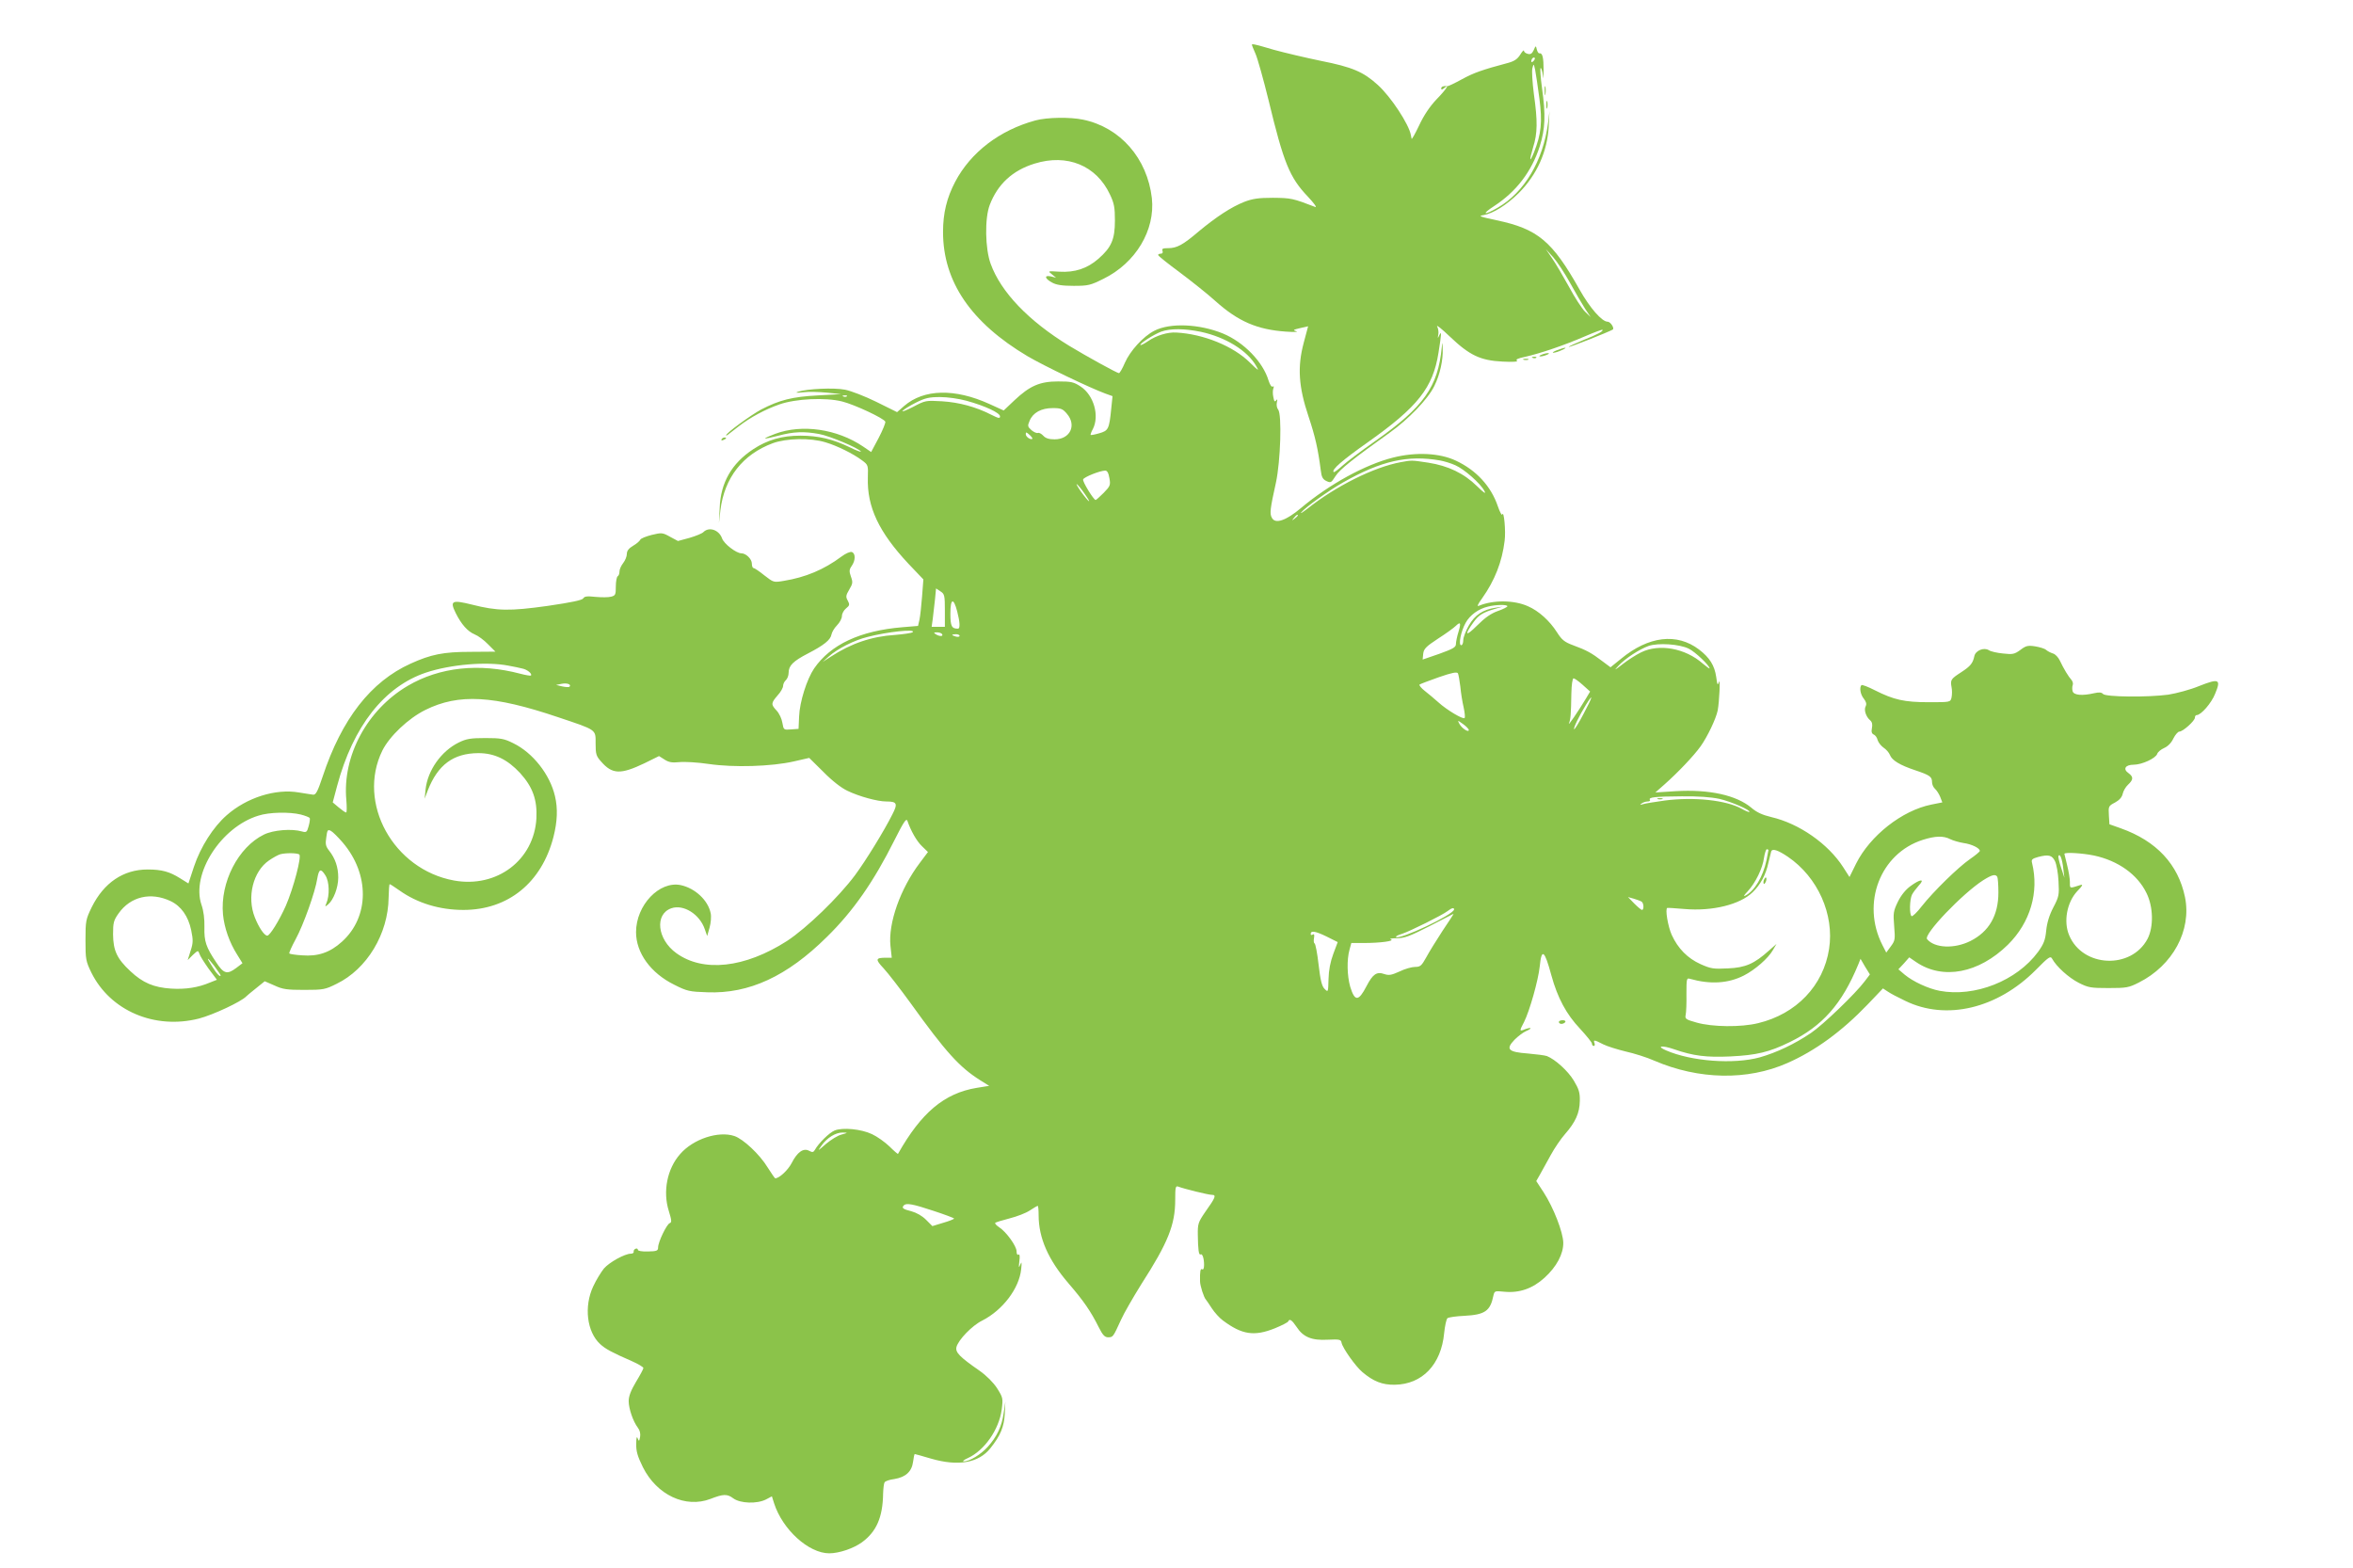 <?xml version="1.0" standalone="no"?>
<!DOCTYPE svg PUBLIC "-//W3C//DTD SVG 20010904//EN"
 "http://www.w3.org/TR/2001/REC-SVG-20010904/DTD/svg10.dtd">
<svg version="1.0" xmlns="http://www.w3.org/2000/svg"
 width="1280pt" height="853pt" viewBox="0 0 1280 853"
 preserveAspectRatio="xMidYMid meet">
<g transform="translate(0,853) scale(0.1,-0.1)"
fill="#8bc34a" stroke="none">
<path d="M6810 8286 c0 -2 9 -24 20 -49 11 -25 43 -139 71 -253 82 -340 114
-419 213 -523 33 -35 52 -61 41 -57 -122 47 -132 49 -230 50 -80 0 -111 -5
-156 -22 -71 -28 -153 -82 -247 -160 -88 -75 -120 -92 -168 -92 -28 0 -35 -3
-30 -15 3 -9 0 -15 -9 -15 -8 0 -15 -3 -15 -7 0 -5 53 -47 118 -95 64 -48 152
-118 194 -156 124 -111 227 -155 383 -166 44 -3 70 -2 57 2 -21 6 -18 8 20 17
l44 10 -24 -90 c-35 -131 -28 -239 26 -400 37 -111 52 -178 67 -295 4 -35 11
-48 31 -57 23 -11 26 -9 49 27 22 36 101 98 293 235 104 74 211 185 245 256
30 61 48 141 45 203 -1 39 -1 39 -5 6 -21 -215 -98 -324 -363 -510 -74 -52
-154 -112 -178 -134 -23 -21 -45 -37 -47 -34 -13 12 45 63 187 163 271 192
353 296 383 485 17 107 18 124 4 95 -8 -18 -9 -17 -5 4 3 13 0 34 -6 45 -6 12
25 -13 69 -55 107 -102 166 -130 286 -136 56 -3 87 -1 79 5 -9 6 5 13 45 21
81 18 216 64 324 111 51 22 94 38 96 36 7 -7 -24 -24 -104 -56 -46 -19 -81
-35 -79 -37 3 -4 217 81 239 94 11 7 -12 43 -28 43 -31 0 -97 76 -152 174
-149 265 -228 331 -453 378 -92 20 -101 23 -69 28 52 9 125 55 190 119 100
100 157 228 164 365 l4 81 -8 -65 c-27 -205 -129 -377 -274 -460 -76 -44 -90
-37 -19 9 121 79 204 188 248 325 30 96 33 169 12 319 -8 59 -11 107 -7 107 4
0 10 -19 12 -42 2 -24 3 -11 4 29 0 71 -6 96 -23 93 -5 -1 -11 9 -14 21 -5 22
-6 22 -17 -4 -9 -19 -17 -24 -32 -20 -12 3 -21 10 -21 17 0 6 -9 -3 -20 -21
-14 -23 -31 -35 -62 -44 -146 -39 -191 -55 -255 -90 -40 -22 -76 -39 -80 -38
-19 3 -33 -2 -33 -12 0 -8 5 -8 15 1 35 29 11 -8 -41 -61 -36 -38 -69 -87 -94
-141 -22 -46 -40 -78 -41 -73 -1 6 -3 15 -4 20 -10 58 -108 208 -180 273 -78
71 -138 97 -310 131 -82 17 -197 44 -255 60 -105 31 -120 34 -120 27z m1532
-88 c-7 -7 -12 -8 -12 -2 0 14 12 26 19 19 2 -3 -1 -11 -7 -17z m32 -203 c17
-129 10 -194 -29 -293 -25 -62 -27 -47 -5 27 24 76 25 141 4 290 -8 63 -12
125 -8 140 7 26 7 26 15 -9 4 -19 14 -89 23 -155z m167 -1004 c29 -53 66 -116
82 -141 l30 -45 -31 30 c-17 17 -56 77 -87 135 -32 58 -73 128 -92 155 l-34
50 40 -44 c21 -24 63 -87 92 -140z"/>
<path d="M8403 8035 c0 -22 2 -30 4 -17 2 12 2 30 0 40 -3 9 -5 -1 -4 -23z"/>
<path d="M8412 7960 c0 -19 2 -27 5 -17 2 9 2 25 0 35 -3 9 -5 1 -5 -18z"/>
<path d="M5633 7875 c-195 -53 -352 -173 -437 -334 -46 -88 -66 -171 -66 -273
0 -270 152 -493 460 -676 90 -53 341 -173 423 -203 l39 -14 -7 -68 c-11 -112
-16 -120 -65 -134 -24 -7 -45 -11 -47 -9 -2 1 3 16 12 32 37 72 5 184 -66 231
-38 25 -51 28 -123 28 -100 0 -154 -24 -238 -103 l-58 -55 -77 35 c-189 86
-357 82 -464 -10 l-39 -34 -113 56 c-61 30 -138 60 -170 66 -60 12 -206 5
-256 -11 -17 -6 -8 -7 28 -3 29 4 87 2 130 -2 l76 -8 -125 -7 c-139 -7 -210
-25 -310 -77 -57 -31 -190 -128 -190 -140 0 -5 4 -2 70 50 61 47 142 91 220
118 88 31 250 39 341 16 68 -17 228 -92 235 -110 2 -6 -14 -46 -36 -88 l-41
-77 -44 30 c-142 96 -333 123 -478 69 -32 -12 -57 -23 -55 -25 2 -2 35 5 73
15 82 22 139 24 221 9 57 -10 215 -77 227 -95 3 -5 -25 5 -61 23 -91 44 -170
63 -268 63 -100 0 -180 -23 -257 -74 -117 -77 -177 -182 -182 -319 l-4 -82 8
70 c22 176 121 303 285 364 74 27 204 30 286 5 64 -19 151 -62 199 -98 34 -25
34 -27 32 -94 -5 -160 60 -297 221 -469 l81 -85 -7 -92 c-4 -50 -10 -107 -14
-126 l-8 -35 -84 -7 c-231 -19 -391 -94 -481 -224 -40 -59 -79 -182 -82 -262
l-3 -67 -41 -3 c-40 -3 -40 -3 -47 36 -3 21 -17 51 -31 66 -32 34 -31 41 5 83
17 18 30 42 30 52 0 10 7 24 15 31 8 7 15 25 15 40 0 39 24 63 105 105 87 45
123 74 128 103 2 12 15 35 30 50 15 15 27 38 27 51 0 13 10 31 22 41 20 16 21
21 10 42 -12 21 -11 29 8 61 19 32 20 40 9 70 -10 29 -10 38 4 58 21 30 22 68
1 76 -9 3 -33 -7 -57 -25 -95 -71 -196 -113 -314 -132 -54 -9 -55 -9 -105 30
-27 22 -54 40 -59 40 -5 0 -9 11 -9 24 0 25 -32 56 -57 56 -28 0 -95 52 -105
81 -16 46 -70 65 -101 35 -7 -8 -42 -22 -76 -32 l-63 -17 -43 23 c-41 23 -46
23 -100 10 -31 -8 -59 -19 -62 -26 -3 -7 -20 -22 -39 -33 -24 -14 -34 -28 -34
-44 0 -14 -9 -36 -20 -50 -11 -14 -20 -34 -20 -45 0 -12 -4 -24 -10 -27 -5 -3
-10 -28 -10 -55 0 -45 -2 -50 -26 -56 -14 -4 -52 -4 -85 -1 -45 5 -60 3 -66
-8 -6 -10 -64 -22 -193 -41 -208 -29 -275 -28 -413 7 -109 27 -121 21 -88 -46
31 -62 65 -100 103 -116 18 -7 51 -31 73 -54 l40 -40 -135 -1 c-148 0 -216
-14 -326 -64 -217 -98 -375 -301 -479 -615 -27 -81 -37 -100 -52 -98 -10 1
-45 7 -77 12 -127 22 -284 -28 -393 -124 -73 -64 -142 -172 -178 -280 l-30
-91 -45 28 c-57 36 -100 48 -177 48 -132 0 -238 -72 -304 -205 -32 -66 -34
-74 -34 -180 0 -104 2 -114 32 -176 103 -208 345 -311 585 -250 77 20 231 92
258 121 3 3 26 23 53 44 l47 38 53 -23 c45 -21 68 -24 162 -24 104 0 114 2
176 33 165 80 281 272 283 469 1 40 3 73 6 73 3 0 26 -15 53 -34 97 -69 218
-106 348 -106 243 0 426 148 490 398 21 83 24 154 8 221 -27 117 -120 236
-227 288 -50 25 -68 28 -152 28 -80 0 -103 -4 -144 -24 -96 -47 -170 -152
-181 -256 l-5 -50 17 45 c55 140 139 202 275 203 88 0 158 -34 227 -108 69
-76 94 -146 89 -247 -13 -227 -215 -380 -448 -338 -330 60 -530 422 -390 707
39 78 141 175 234 221 181 90 371 79 720 -39 215 -72 206 -66 206 -144 0 -57
3 -68 30 -98 61 -70 106 -71 236 -9 l79 39 30 -19 c23 -15 41 -18 80 -14 28 3
100 -1 160 -10 136 -20 341 -14 464 14 l83 19 77 -76 c47 -48 97 -87 131 -103
64 -31 164 -58 211 -58 59 0 64 -11 33 -71 -44 -88 -143 -249 -202 -329 -90
-121 -264 -289 -371 -359 -229 -147 -456 -172 -602 -66 -104 75 -119 212 -27
244 66 23 154 -32 182 -114 l13 -37 13 46 c7 25 10 60 6 78 -14 70 -84 136
-163 153 -116 24 -243 -109 -243 -256 0 -113 80 -223 208 -286 69 -35 83 -38
179 -41 228 -9 435 87 651 301 143 140 255 301 368 527 49 97 64 121 70 105
19 -55 50 -110 79 -138 l33 -32 -45 -60 c-105 -139 -172 -327 -159 -451 l7
-64 -30 0 c-59 0 -61 -8 -14 -58 24 -26 89 -110 145 -187 194 -270 268 -351
381 -422 l48 -30 -68 -11 c-176 -29 -302 -135 -428 -359 -1 -2 -22 16 -46 40
-25 24 -67 54 -95 67 -58 28 -160 38 -204 20 -29 -12 -87 -69 -107 -105 -8
-14 -14 -15 -32 -5 -31 16 -64 -7 -95 -68 -20 -38 -67 -82 -89 -82 -2 0 -21
27 -41 59 -43 71 -133 155 -181 171 -87 29 -224 -16 -295 -98 -71 -80 -95
-204 -62 -309 16 -52 17 -63 5 -67 -17 -7 -63 -103 -63 -132 0 -18 -7 -21 -55
-22 -33 -1 -55 3 -55 9 0 6 -6 9 -12 6 -7 -2 -12 -10 -11 -16 2 -6 -5 -11 -15
-11 -33 0 -118 -47 -147 -81 -15 -19 -42 -62 -58 -97 -51 -109 -35 -247 38
-314 28 -26 63 -45 173 -93 34 -15 62 -32 62 -37 0 -5 -18 -39 -40 -75 -28
-47 -40 -78 -40 -105 0 -41 24 -111 50 -145 11 -14 15 -32 12 -50 -5 -25 -6
-25 -13 -8 -5 14 -8 4 -8 -30 -1 -39 7 -67 36 -126 76 -152 232 -225 368 -173
69 27 91 28 124 3 38 -28 129 -31 178 -6 l32 17 12 -38 c46 -143 188 -272 300
-272 53 0 131 26 178 60 79 58 113 136 115 265 1 28 4 55 8 61 4 7 28 15 53
18 61 10 95 40 102 94 3 23 7 42 9 42 2 0 42 -11 89 -25 148 -43 259 -23 322
56 56 70 75 117 79 189 l3 65 -9 -61 c-10 -73 -37 -130 -87 -185 -38 -42 -99
-79 -130 -79 -10 0 1 9 24 19 88 41 167 153 182 262 8 62 7 66 -25 117 -21 32
-57 68 -95 95 -108 75 -133 100 -126 129 10 39 85 117 140 144 112 57 201 175
212 279 4 39 3 45 -5 25 -8 -20 -9 -17 -5 18 4 28 2 41 -5 37 -6 -4 -10 4 -10
18 0 28 -56 106 -95 131 -15 10 -24 20 -21 24 4 3 39 14 78 24 40 10 89 29
110 43 21 14 40 25 43 25 3 0 5 -23 5 -51 0 -123 52 -242 163 -371 82 -95 121
-152 164 -238 22 -44 33 -55 52 -55 26 1 26 1 69 95 16 36 66 122 110 193 146
227 185 324 185 460 0 68 2 77 16 72 31 -12 164 -45 184 -45 25 0 19 -15 -36
-92 -39 -57 -42 -65 -41 -127 1 -77 5 -111 15 -105 10 6 19 -22 19 -57 0 -18
-4 -28 -10 -24 -10 6 -13 -10 -12 -65 0 -24 21 -89 32 -100 3 -3 17 -24 32
-47 15 -23 42 -53 60 -66 104 -78 171 -88 283 -43 39 16 72 33 73 38 7 16 20
7 45 -30 36 -56 83 -75 170 -70 65 3 72 1 75 -17 6 -29 76 -128 113 -159 60
-51 109 -70 176 -69 150 2 253 110 269 281 4 39 12 76 18 81 6 5 48 11 93 13
111 6 140 26 157 110 6 26 8 26 59 21 82 -8 154 17 219 76 66 60 103 130 102
191 -1 56 -53 191 -107 274 l-40 61 20 35 c11 19 37 67 58 105 21 39 56 90 78
115 58 66 80 116 81 181 1 46 -5 64 -33 111 -32 53 -101 115 -146 133 -11 4
-58 10 -104 14 -107 8 -122 23 -72 75 19 19 47 40 63 47 35 15 31 23 -6 10
-31 -13 -32 -11 -5 40 30 60 77 226 85 302 10 101 26 89 63 -48 34 -124 82
-213 156 -291 35 -38 65 -75 65 -81 0 -7 4 -13 10 -13 5 0 7 7 4 15 -8 20 -1
19 47 -6 22 -11 77 -28 122 -39 45 -10 116 -32 156 -50 242 -104 507 -109 724
-13 152 67 296 172 436 318 l84 88 26 -17 c14 -10 58 -33 96 -51 222 -108 500
-42 709 168 70 71 80 78 89 62 24 -44 90 -103 144 -131 53 -27 67 -29 163 -29
97 0 110 2 165 30 185 93 288 284 251 465 -37 178 -155 305 -349 374 l-62 22
-3 49 c-3 48 -2 51 33 69 24 13 38 29 42 47 3 15 16 38 29 50 30 28 30 43 3
63 -32 22 -18 46 28 46 45 0 120 35 128 59 3 10 20 24 38 32 20 9 39 28 50 52
10 20 25 37 32 37 20 0 85 59 85 76 0 8 4 14 10 14 23 0 80 65 100 116 33 79
22 85 -87 42 -48 -20 -124 -40 -168 -47 -112 -15 -341 -13 -355 4 -8 9 -21 10
-48 4 -65 -15 -110 -11 -117 10 -3 10 -3 25 0 33 4 9 0 22 -7 30 -15 16 -42
60 -63 105 -8 17 -25 35 -37 38 -13 4 -30 13 -38 20 -8 7 -35 15 -60 19 -39 6
-50 3 -80 -20 -32 -23 -41 -25 -94 -19 -32 3 -67 11 -77 18 -27 17 -73 -2 -79
-33 -8 -38 -21 -54 -70 -86 -57 -37 -61 -42 -54 -81 4 -18 3 -44 0 -58 -6 -25
-7 -25 -124 -25 -133 0 -190 13 -293 65 -37 19 -69 31 -73 28 -12 -13 -6 -51
13 -74 13 -17 16 -29 10 -41 -11 -20 2 -58 25 -77 10 -9 13 -22 9 -42 -4 -20
-1 -30 10 -35 8 -3 18 -16 21 -30 4 -13 18 -31 32 -41 14 -9 30 -27 35 -40 11
-29 53 -55 137 -83 80 -27 92 -35 92 -65 0 -12 7 -28 16 -36 8 -7 21 -26 28
-43 l12 -31 -60 -12 c-159 -32 -333 -169 -409 -321 l-36 -73 -34 53 c-82 128
-240 238 -391 273 -50 12 -80 26 -109 51 -81 68 -229 101 -412 90 l-110 -7 51
45 c72 64 157 153 195 206 36 50 84 150 93 195 9 47 15 183 7 155 -7 -21 -9
-17 -15 27 -9 63 -36 106 -94 150 -120 91 -274 73 -424 -51 l-57 -46 -47 35
c-55 42 -83 58 -157 85 -46 17 -61 29 -87 70 -40 63 -100 117 -158 142 -75 34
-188 35 -266 3 -13 -6 -9 5 17 41 68 96 108 197 122 312 7 52 -4 169 -13 143
-2 -7 -13 13 -24 45 -37 109 -117 196 -228 248 -89 42 -217 48 -341 17 -152
-38 -347 -145 -501 -274 -83 -70 -141 -89 -159 -54 -13 22 -10 48 22 192 25
116 33 371 12 397 -7 8 -10 25 -7 39 4 17 3 20 -4 11 -7 -10 -11 -6 -15 17 -4
17 -4 38 0 48 4 10 2 14 -4 10 -6 -4 -15 11 -22 32 -30 102 -135 210 -249 257
-128 52 -286 59 -372 15 -61 -31 -132 -109 -161 -175 -13 -31 -28 -56 -32 -56
-10 0 -177 92 -271 149 -222 136 -371 292 -427 446 -30 82 -33 247 -5 320 43
113 124 188 244 225 177 55 336 -10 410 -168 23 -48 27 -71 27 -142 0 -102
-19 -146 -90 -208 -61 -53 -128 -75 -212 -70 -64 4 -64 4 -41 -14 l23 -19 -27
7 c-39 9 -36 -11 5 -33 23 -13 55 -18 118 -18 78 0 91 3 161 38 176 86 283
265 264 439 -25 217 -172 385 -374 427 -71 15 -195 13 -259 -4z m899 -1150
c135 -29 254 -102 302 -187 17 -29 12 -26 -35 20 -90 89 -252 155 -400 163
-47 3 -109 -16 -154 -47 -20 -14 -39 -23 -41 -21 -7 7 73 58 113 73 51 18 126
17 215 -1z m-1925 -351 c-3 -3 -12 -4 -19 -1 -8 3 -5 6 6 6 11 1 17 -2 13 -5z
m650 -24 c102 -28 183 -66 183 -85 0 -13 -8 -11 -48 9 -84 43 -174 67 -267 73
-89 5 -91 5 -159 -31 -37 -19 -63 -29 -56 -21 7 8 39 28 73 45 50 25 72 30
131 30 41 0 103 -9 143 -20z m547 -71 c54 -63 17 -139 -67 -139 -31 0 -49 6
-61 19 -10 11 -23 18 -29 16 -7 -3 -23 4 -36 15 -21 19 -22 23 -10 51 18 44
63 69 126 69 45 0 54 -4 77 -31z m-188 -136 c-8 -8 -36 10 -36 25 0 13 3 12
20 -3 11 -10 18 -20 16 -22z m2218 -118 c22 -4 59 -15 83 -26 48 -21 137 -99
158 -140 10 -19 -2 -11 -40 26 -71 70 -157 111 -265 128 -94 14 -88 14 -149 3
-147 -27 -354 -130 -511 -255 -25 -19 -39 -28 -31 -18 22 27 145 116 228 163
206 117 351 150 527 119z m-1799 -96 c7 -38 4 -44 -31 -80 -21 -21 -41 -39
-44 -39 -11 1 -72 100 -68 112 5 13 90 47 120 48 11 0 18 -12 23 -41z m-134
-86 c42 -60 24 -49 -21 13 -18 26 -28 44 -22 40 6 -4 26 -28 43 -53z m1159
-117 c0 -2 -8 -10 -17 -17 -16 -13 -17 -12 -4 4 13 16 21 21 21 13z m-1920
-517 l0 -89 -36 0 -36 0 6 43 c3 23 8 70 12 104 l6 62 24 -16 c22 -14 24 -22
24 -104z m67 -5 c15 -58 17 -94 4 -94 -34 0 -41 13 -41 82 0 83 17 89 37 12z
m2993 28 c0 -4 -23 -16 -52 -26 -37 -13 -70 -36 -114 -80 -62 -62 -70 -52 -17
21 27 37 49 51 113 70 l45 13 -40 -6 c-67 -10 -112 -39 -145 -97 -16 -28 -30
-64 -30 -79 0 -16 -5 -28 -11 -28 -17 0 -2 76 24 122 23 42 70 76 121 88 42
11 106 12 106 2z m-266 -139 c-8 -25 -14 -56 -14 -67 0 -17 -16 -26 -91 -53
l-90 -31 3 31 c3 27 14 39 81 83 44 28 86 59 95 68 27 26 31 19 16 -31z
m-2969 -2 c-6 -5 -49 -11 -96 -15 -127 -8 -239 -46 -349 -118 l-45 -29 35 31
c46 41 136 87 209 105 107 28 265 45 246 26z m160 -11 c8 -13 -15 -13 -35 0
-12 8 -11 10 7 10 12 0 25 -4 28 -10z m95 -9 c0 -5 -9 -7 -20 -4 -11 3 -20 7
-20 9 0 2 9 4 20 4 11 0 20 -4 20 -9z m3967 -70 c35 -17 113 -92 113 -107 0
-3 -17 9 -37 26 -95 84 -238 110 -336 61 -27 -13 -72 -42 -100 -64 -46 -36
-49 -36 -22 -8 36 39 113 89 163 107 52 18 170 10 219 -15z m-6422 -92 c28 -5
62 -12 77 -16 26 -5 55 -29 46 -38 -2 -2 -28 2 -58 10 -223 59 -439 36 -612
-66 -221 -130 -356 -381 -334 -621 3 -37 3 -68 -1 -68 -5 0 -23 13 -41 28
l-32 27 24 90 c87 325 257 540 483 616 135 45 330 61 448 38z m5179 -114 c3
-33 11 -84 18 -113 6 -28 9 -55 5 -58 -8 -9 -97 44 -142 85 -22 20 -56 48 -75
63 -19 15 -31 30 -28 34 4 3 51 21 105 40 72 25 99 30 104 21 3 -6 9 -39 13
-72z m666 9 l40 -36 -22 -37 c-44 -73 -100 -155 -93 -136 9 23 11 46 13 163 1
47 6 82 12 82 5 0 28 -16 50 -36z m-5512 -10 c-4 -3 -22 -2 -40 2 l-33 8 30 6
c29 6 55 -3 43 -16z m5516 -148 c-25 -48 -48 -85 -51 -83 -5 6 28 74 65 134
43 69 36 42 -14 -51z m-624 -87 c0 -16 -38 9 -51 33 -11 21 -11 21 20 -1 17
-12 31 -27 31 -32z m1364 -375 c64 -15 172 -62 162 -71 -2 -2 -20 5 -41 17
-84 47 -258 66 -420 45 -49 -7 -101 -15 -115 -19 -19 -6 -21 -5 -10 3 8 6 23
11 33 11 10 0 16 4 12 9 -8 14 26 18 174 19 90 1 158 -4 205 -14z m-7718 -85
c24 -6 46 -15 49 -19 2 -4 0 -23 -6 -44 -9 -33 -12 -36 -37 -29 -55 16 -155 8
-206 -17 -140 -68 -239 -260 -223 -434 7 -73 35 -153 77 -219 l29 -47 -33 -25
c-50 -38 -69 -33 -110 30 -55 82 -66 114 -64 191 1 44 -4 88 -16 122 -57 168
106 423 310 485 59 19 168 21 230 6z m228 -152 c148 -173 146 -405 -4 -540
-65 -59 -131 -81 -217 -74 -35 2 -66 7 -69 10 -3 3 13 38 35 79 41 75 106 256
117 329 9 52 19 57 44 17 22 -34 24 -109 5 -153 -8 -18 -7 -19 10 -5 29 24 55
91 55 146 0 56 -16 104 -50 147 -18 23 -21 35 -15 72 5 40 8 44 25 35 10 -5
39 -34 64 -63z m8745 18 c16 -8 48 -17 72 -21 45 -6 89 -28 89 -43 0 -4 -24
-24 -53 -44 -65 -45 -199 -176 -263 -257 -25 -33 -51 -57 -55 -54 -13 8 -11
91 2 117 6 12 23 34 37 50 36 38 8 36 -46 -4 -26 -19 -51 -50 -68 -85 -24 -50
-26 -61 -20 -132 6 -72 5 -79 -18 -110 l-25 -34 -21 41 c-116 227 -12 498 219
572 69 22 113 23 150 4z m-989 -60 c0 -2 -5 -28 -11 -57 -19 -88 -65 -165
-114 -190 -13 -7 -9 1 12 23 42 45 82 126 89 183 4 25 11 46 15 46 5 0 9 -2 9
-5z m106 -36 c163 -111 253 -314 224 -501 -31 -200 -178 -354 -386 -404 -93
-23 -249 -21 -334 3 -60 17 -65 20 -60 43 3 14 5 65 4 113 0 84 1 88 20 82
110 -31 207 -25 292 18 61 31 133 94 158 138 l20 34 -41 -36 c-80 -72 -128
-93 -223 -97 -79 -4 -93 -2 -149 23 -71 32 -123 85 -157 159 -21 47 -37 143
-24 147 3 1 45 -2 94 -6 151 -13 301 24 370 91 43 42 72 95 86 161 6 26 13 54
15 61 6 18 38 7 91 -29z m-8098 13 c14 -10 -31 -182 -73 -279 -36 -81 -87
-163 -101 -163 -16 0 -46 44 -68 100 -44 111 -9 250 77 309 23 16 51 31 62 34
32 8 89 7 103 -1z m9763 -6 c131 -28 237 -103 286 -205 37 -75 39 -184 5 -249
-89 -167 -353 -155 -426 20 -32 75 -12 180 44 240 27 27 33 38 19 34 -63 -20
-59 -21 -59 16 0 18 -7 60 -15 91 -8 32 -15 60 -15 62 0 10 98 4 161 -9z
m-212 -31 c8 -16 17 -65 19 -109 4 -74 3 -83 -28 -142 -22 -42 -35 -85 -39
-127 -5 -52 -14 -73 -44 -115 -116 -158 -345 -248 -536 -212 -62 12 -144 50
-190 88 l-34 29 30 32 29 33 38 -26 c145 -98 340 -61 499 95 122 121 170 286
131 445 -5 18 1 23 33 32 57 15 76 10 92 -23z m45 -40 l6 -50 -18 55 c-10 30
-17 59 -14 64 8 15 20 -16 26 -69z m-359 -45 c3 -5 6 -44 6 -85 0 -125 -51
-213 -152 -264 -88 -44 -195 -39 -236 10 -21 25 192 248 306 321 48 30 66 34
76 18z m-9937 -132 c57 -27 96 -82 112 -158 11 -54 11 -69 -3 -112 l-16 -51
28 28 c28 26 29 26 36 6 3 -11 26 -47 50 -81 l45 -60 -38 -15 c-63 -27 -132
-38 -211 -33 -94 6 -154 31 -222 95 -73 68 -93 112 -94 200 0 63 3 76 30 114
65 92 175 118 283 67z m8002 -3 c12 -7 14 -45 2 -45 -4 0 -23 16 -42 35 l-34
35 32 -9 c17 -5 36 -12 42 -16z m-1020 -42 c0 -28 -298 -168 -316 -150 -3 3
12 11 33 17 45 15 220 102 248 124 22 17 35 20 35 9z m-63 -117 c-34 -52 -74
-117 -89 -145 -25 -45 -32 -51 -60 -51 -18 0 -57 -11 -85 -25 -44 -20 -58 -22
-82 -14 -42 15 -63 0 -97 -65 -44 -85 -64 -85 -89 -4 -17 60 -19 147 -4 201
l10 37 68 0 c89 0 171 11 147 20 -10 3 4 6 32 6 42 0 71 11 179 66 70 36 129
66 130 67 2 0 -25 -41 -60 -93z m-594 -125 c-16 -43 -25 -89 -26 -137 -2 -72
-2 -73 -21 -54 -15 14 -23 46 -33 132 -7 62 -17 114 -22 116 -4 1 -6 14 -3 29
3 18 1 24 -7 19 -6 -4 -11 -3 -11 3 0 20 25 16 85 -13 l62 -31 -24 -64z
m-6053 -117 c0 -13 -23 10 -45 47 -36 56 -31 58 10 5 19 -26 35 -49 35 -52z
m8944 -32 c-50 -67 -228 -238 -292 -281 -90 -61 -188 -107 -279 -133 -142 -39
-372 -22 -510 38 -56 24 -22 29 44 6 103 -36 176 -45 306 -39 142 7 211 23
323 78 178 87 284 207 373 423 l12 30 25 -43 26 -42 -28 -37z m-5566 -834
c-21 -5 -59 -29 -85 -51 -47 -41 -47 -41 -24 -9 30 43 78 72 116 71 29 -1 29
-1 -7 -11z m500 -415 c61 -20 112 -39 112 -42 0 -3 -27 -14 -59 -23 l-59 -18
-35 35 c-21 21 -51 38 -80 46 -45 11 -54 18 -40 32 13 14 50 7 161 -30z"/>
<path d="M9018 4183 c6 -2 18 -2 25 0 6 3 1 5 -13 5 -14 0 -19 -2 -12 -5z"/>
<path d="M9596 3744 c-4 -9 -4 -19 -1 -22 2 -3 7 3 11 12 4 9 4 19 1 22 -2 3
-7 -3 -11 -12z"/>
<path d="M8470 6625 c-19 -7 -28 -14 -20 -14 8 0 29 6 45 14 39 17 21 18 -25
0z"/>
<path d="M8385 6600 c-13 -5 -14 -9 -5 -9 8 0 24 4 35 9 13 5 14 9 5 9 -8 0
-24 -4 -35 -9z"/>
<path d="M8338 6583 c7 -3 16 -2 19 1 4 3 -2 6 -13 5 -11 0 -14 -3 -6 -6z"/>
<path d="M8288 6573 c6 -2 18 -2 25 0 6 3 1 5 -13 5 -14 0 -19 -2 -12 -5z"/>
<path d="M3925 6140 c-3 -6 1 -7 9 -4 18 7 21 14 7 14 -6 0 -13 -4 -16 -10z"/>
<path d="M8480 2970 c0 -5 6 -10 14 -10 8 0 18 5 21 10 3 6 -3 10 -14 10 -12
0 -21 -4 -21 -10z"/>
</g>
</svg>
